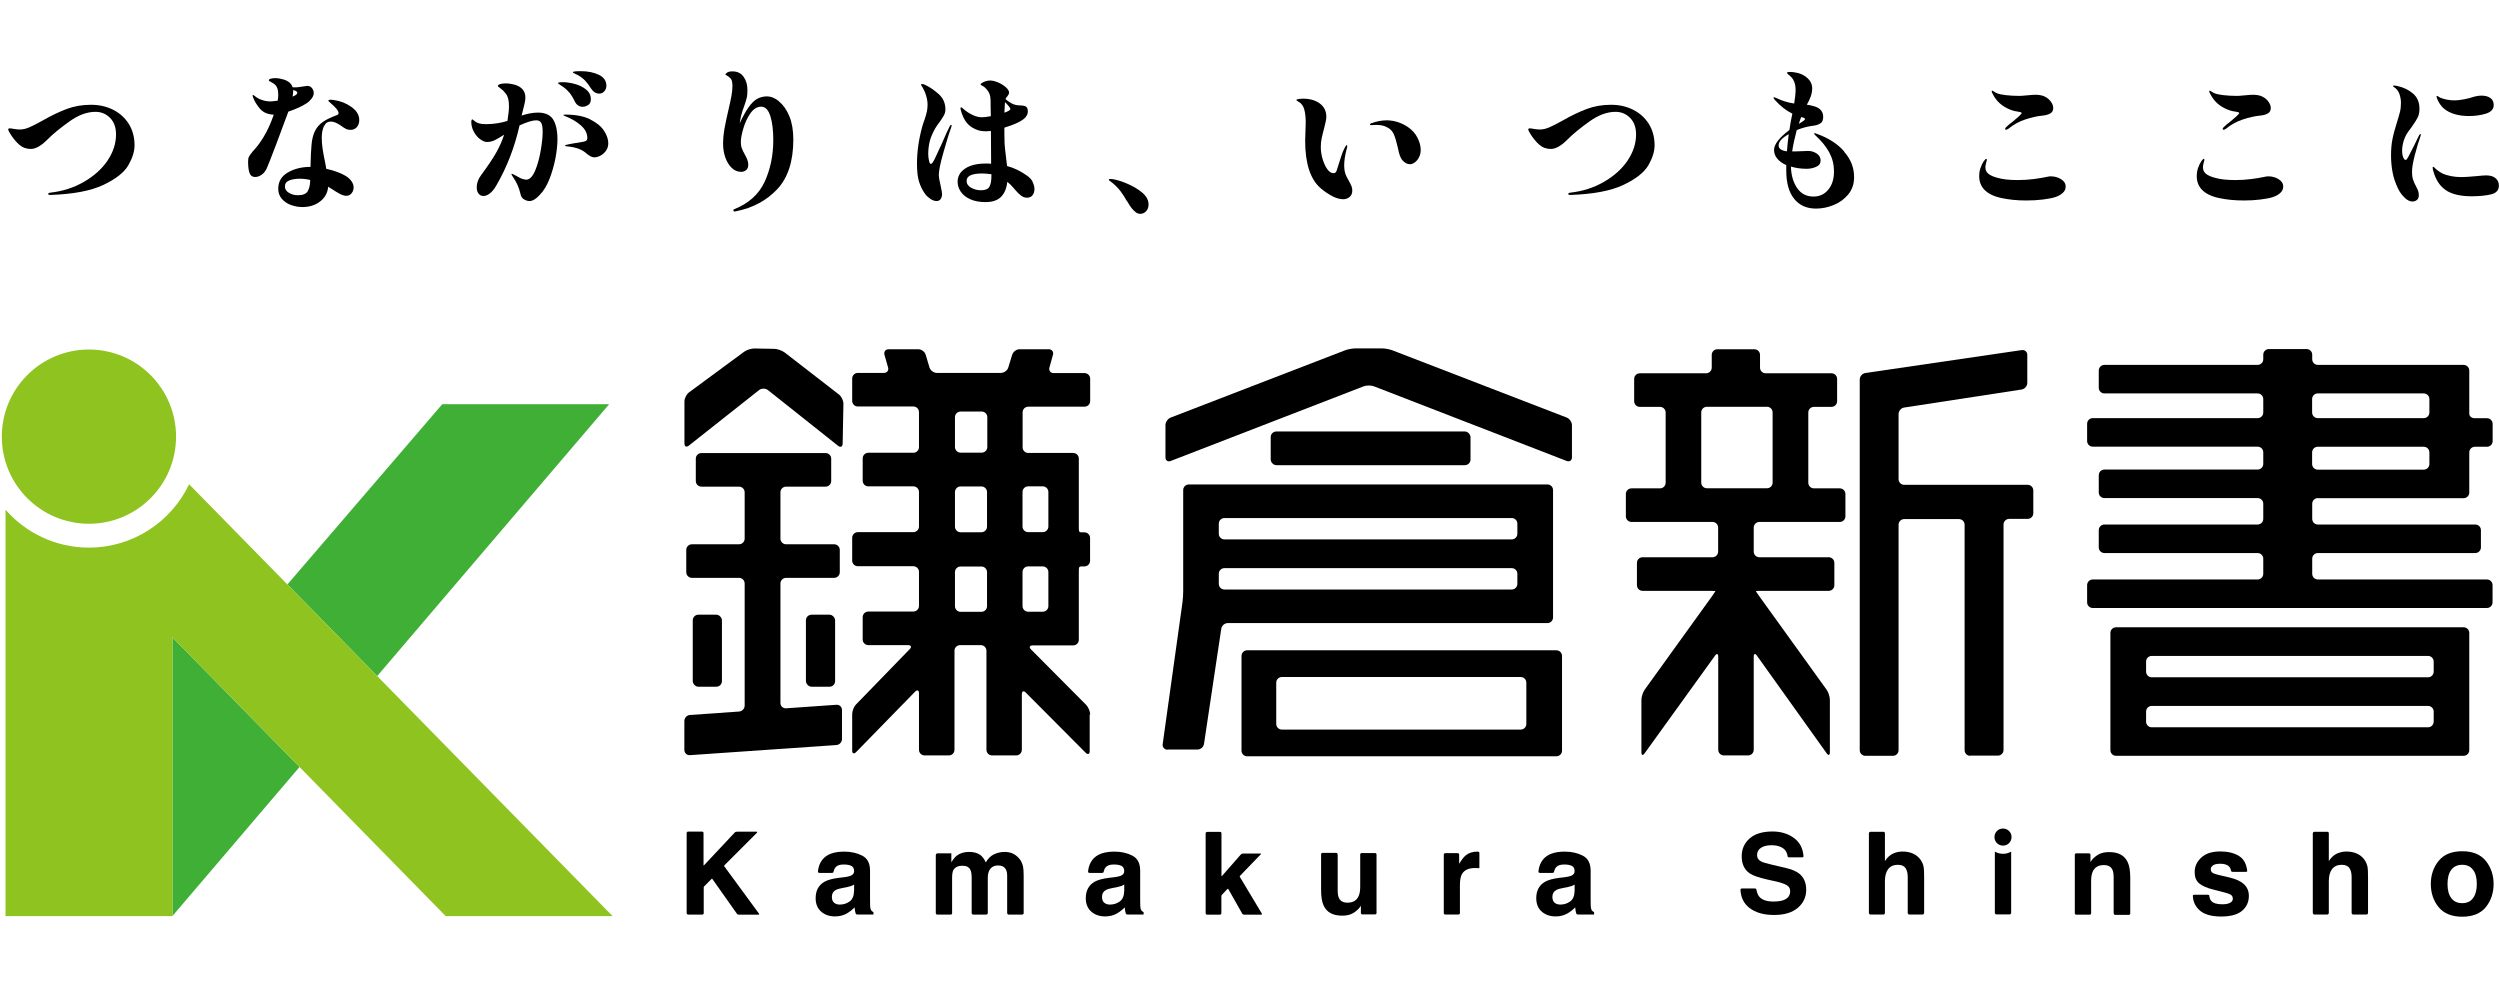 <?xml version="1.0" encoding="UTF-8"?><svg id="a" xmlns="http://www.w3.org/2000/svg" viewBox="0 0 262 104"><defs><style>.b{fill:#8fc31f;}.c{fill:#3faf35;}</style></defs><g><g><polygon class="c" points="18.07 66.79 18.07 96 31.39 80.38 18.07 66.79"/><polygon class="c" points="39.53 70.85 63.84 42.36 46.35 42.36 30.12 61.25 39.53 70.85"/></g><path class="b" d="m19.82,50.75c-1.87,3.92-5.87,6.64-10.5,6.64-3.49,0-6.61-1.54-8.74-3.97v42.59h17.49v-29.22l28.64,29.22h17.49L19.82,50.75Z"/><circle class="b" cx="9.32" cy="45.76" r="9.13"/><g><g><path d="m72.11,87.15h1.45c.19,0,.17.17.17.17v3.35c0,.08.09-.03.09-.03l3.19-3.4s.06-.08.25-.08h2.01c.08,0,.13.04.05.12-.6.6-3.32,3.32-3.39,3.39-.08.08-.01.14-.01.14l3.63,4.95s.07.1-.09.1h-2c-.19,0-.24-.11-.24-.11l-2.57-3.64s-.03-.05-.08,0-.79.8-.79.8c0,0-.03.02-.03.09v2.68s.02.17-.17.17h-1.45c-.17,0-.17-.17-.17-.17v-8.36s-.01-.17.17-.17h-.01Z"/><path d="m88.48,91.93c.31-.04.53-.09.67-.15.24-.1.36-.26.36-.48,0-.26-.09-.45-.28-.55s-.46-.15-.82-.15c-.4,0-.69.1-.85.3-.1.12-.17.28-.21.46-.01.04,0,.12-.19.12h-1.28c-.17,0-.16-.12-.16-.17.05-.49.21-.89.46-1.21.45-.57,1.21-.85,2.3-.85.71,0,1.34.14,1.88.42.55.28.82.81.82,1.58v2.95c0,.2,0,.45.01.74.01.22.05.37.1.45.05.08.14.15.25.2v.25h-1.66c-.2,0-.2-.09-.21-.13-.03-.08-.05-.16-.06-.23-.02-.12-.03-.24-.05-.39-.23.25-.51.46-.81.64-.37.21-.78.31-1.24.31-.59,0-1.07-.17-1.45-.5s-.58-.8-.58-1.41c0-.79.31-1.37.92-1.72.34-.19.83-.33,1.49-.41l.58-.07h0Zm1.03.77c-.11.07-.21.12-.33.16-.11.04-.26.08-.45.12l-.38.07c-.36.06-.62.14-.77.23-.27.15-.4.39-.4.71,0,.28.08.49.24.62s.36.19.59.19c.37,0,.71-.1,1.02-.32.31-.21.47-.6.48-1.16v-.63h0Z"/><path d="m106.1,89.44c.27.11.52.3.75.58.18.23.3.5.37.82.04.21.06.53.06.95v3.89s.02.17-.18.17h-1.38c-.16,0-.17-.17-.17-.17v-3.93c0-.24-.04-.45-.12-.6-.15-.3-.42-.45-.82-.45-.46,0-.78.19-.96.58-.09.2-.13.45-.13.74v3.66s-.01.17-.17.17h-1.35c-.17,0-.17-.17-.17-.17v-3.66c0-.38-.04-.66-.12-.83-.14-.31-.42-.46-.83-.46-.48,0-.8.16-.97.46-.09.17-.13.44-.13.79v3.7s.03.17-.17.17h-1.37c-.18,0-.17-.17-.17-.17v-6.08s.03-.17.17-.17h1.46v.94c.21-.34.41-.58.59-.71.33-.25.75-.38,1.27-.38.49,0,.89.11,1.19.33.24.2.43.46.56.77.22-.38.49-.66.82-.83.35-.17.73-.27,1.16-.27.28,0,.56.05.84.16h-.02Z"/><path d="m126.53,87.18h1.31c.2,0,.17.17.17.17v4.44c0,.09.1-.04.1-.04l1.91-2.18s.1-.12.27-.12h1.8c.12,0,.03.09.03.09,0,0-2.11,2.2-2.17,2.25s0,.13,0,.13l2.27,3.79s.11.15-.09.15h-1.71c-.2,0-.24-.12-.24-.12l-1.46-2.58s-.03-.04-.08,0-.56.59-.56.59c0,0-.08.06-.08.16v1.78s0,.17-.17.17h-1.31c-.17,0-.17-.17-.17-.17v-8.33s-.02-.17.17-.17h0Z"/><path d="m140.19,89.58v3.71c0,.37.04.64.13.82.15.33.45.49.9.49.57,0,.96-.23,1.17-.7.11-.25.16-.59.16-1v-3.33s-.02-.17.17-.17h1.37c.19,0,.17.17.17.17v6.09s.03.17-.17.17h-1.3c-.19,0-.17-.17-.17-.17v-.74s-.05.08-.12.17-.14.19-.23.26c-.26.24-.52.4-.76.48-.24.09-.53.13-.86.13-.95,0-1.59-.34-1.92-1.03-.19-.38-.28-.94-.28-1.67v-3.71s-.02-.17.17-.17h1.38c.21,0,.17.17.17.17h0Z"/><path d="m154.89,89.26c.16,0,.15.13.15.13v1.56s-.05.04-.06.04c-.08,0-.15-.01-.21-.02-.08,0-.15,0-.2,0-.67,0-1.13.22-1.37.66-.13.25-.2.63-.2,1.14v2.9s.03.17-.17.17h-1.35c-.2,0-.17-.17-.17-.17v-6.09s-.01-.17.17-.17h1.27c.18,0,.17.17.17.17v.95c.26-.43.49-.72.68-.88.31-.26.73-.4,1.23-.4h.08,0Z"/><path d="m184.07,93.23c.06.33.16.58.3.74.29.34.78.51,1.48.51.42,0,.76-.05,1.02-.13.49-.17.74-.49.74-.96,0-.27-.12-.49-.37-.63s-.63-.28-1.15-.39l-.9-.2c-.88-.2-1.49-.41-1.82-.64-.56-.38-.84-.98-.84-1.8,0-.74.27-1.36.82-1.85s1.35-.74,2.41-.74c.88,0,1.64.23,2.27.7.6.45.92,1.08.98,1.91,0,.03-.04.1-.16.1h-1.34c-.15,0-.17-.08-.17-.11-.06-.44-.27-.76-.66-.95-.28-.14-.62-.21-1.03-.21-.46,0-.83.09-1.1.27s-.41.43-.41.76c0,.3.13.52.41.66.17.1.54.21,1.1.34l1.46.34c.64.15,1.12.35,1.44.6.49.39.74.95.74,1.7s-.29,1.39-.88,1.89-1.41.75-2.49.75-1.95-.25-2.58-.74c-.59-.46-.9-1.09-.94-1.89,0-.01-.01-.15.16-.15h1.33c.17,0,.18.1.18.1h0Z"/><path d="m200.46,89.45c.33.14.59.35.8.63.17.24.28.49.33.74s.06.67.06,1.24v3.61s0,.17-.17.17h-1.38c-.17,0-.17-.17-.17-.17v-3.75c0-.35-.06-.63-.17-.84-.15-.3-.44-.45-.87-.45s-.78.15-1.01.45c-.23.3-.34.72-.34,1.27v3.32s0,.17-.17.17h-1.34c-.17,0-.17-.17-.17-.17v-8.33s.01-.17.17-.17h1.34c.19,0,.17.17.17.17v2.9c.24-.37.52-.63.84-.78.32-.15.66-.22,1.01-.22.4,0,.76.07,1.08.21h-.01Z"/><path d="m231.53,93.88c.04.26.11.44.22.55.21.23.6.34,1.16.34.33,0,.6-.05.79-.15.2-.1.3-.24.3-.44s-.08-.33-.24-.43-.74-.27-1.76-.51c-.73-.18-1.24-.41-1.55-.68-.3-.27-.45-.65-.45-1.16,0-.59.23-1.1.7-1.53.46-.43,1.13-.64,1.98-.64.8,0,1.46.16,1.97.48s.77.83.86,1.56c0,.03,0,.1-.16.1h-1.34c-.16,0-.18-.07-.19-.1-.03-.17-.09-.31-.17-.41-.19-.23-.5-.34-.95-.34-.37,0-.63.06-.78.17-.16.12-.23.25-.23.4,0,.19.08.33.25.42.16.09.75.24,1.75.46.67.16,1.17.4,1.5.71.33.33.49.73.49,1.21,0,.64-.24,1.16-.71,1.56s-1.21.6-2.2.6-1.76-.21-2.24-.64c-.45-.4-.7-.91-.72-1.52,0-.04,0-.12.17-.12h1.37c.15,0,.18.06.18.09h0Z"/><path d="m260.52,95.06c-.54.67-1.37,1.01-2.48,1.01s-1.93-.34-2.48-1.01c-.54-.67-.81-1.48-.81-2.42s.27-1.73.81-2.41c.55-.68,1.37-1.02,2.48-1.02s1.93.34,2.48,1.02c.54.68.81,1.49.81,2.41s-.27,1.75-.81,2.42Zm-1.35-.93c.26-.35.4-.85.4-1.49s-.13-1.14-.4-1.49-.64-.52-1.13-.52-.87.17-1.14.52c-.27.35-.4.84-.4,1.49s.13,1.14.4,1.49c.27.35.64.52,1.14.52s.87-.17,1.13-.52Z"/></g><path d="m116.79,91.93c.31-.04.53-.09.67-.15.24-.1.36-.26.36-.48,0-.26-.09-.45-.28-.55s-.46-.15-.82-.15c-.4,0-.69.1-.85.3-.1.12-.17.28-.21.46-.01.04,0,.12-.19.12h-1.28c-.17,0-.16-.12-.16-.17.05-.49.21-.89.46-1.21.45-.57,1.21-.85,2.3-.85.71,0,1.34.14,1.88.42.55.28.82.81.82,1.58v2.95c0,.2,0,.45.01.74.01.22.05.37.1.45.05.08.14.15.25.2v.25h-1.66c-.2,0-.2-.09-.21-.13-.03-.08-.05-.16-.06-.23-.02-.12-.03-.24-.05-.39-.23.25-.51.46-.81.64-.37.21-.78.31-1.24.31-.59,0-1.07-.17-1.45-.5s-.58-.8-.58-1.41c0-.79.31-1.37.92-1.72.34-.19.83-.33,1.49-.41l.58-.07h0Zm1.03.77c-.11.07-.21.12-.33.16-.11.04-.26.08-.45.12l-.38.07c-.36.06-.62.14-.77.23-.27.15-.4.39-.4.71,0,.28.08.49.24.62s.36.19.59.19c.37,0,.71-.1,1.02-.32.31-.21.47-.6.48-1.16v-.63h0Z"/><path d="m163.99,91.93c.31-.04.53-.09.67-.15.24-.1.36-.26.36-.48,0-.26-.09-.45-.28-.55s-.46-.15-.82-.15c-.4,0-.69.1-.85.3-.1.12-.17.28-.21.46-.01.04,0,.12-.19.12h-1.28c-.17,0-.16-.12-.16-.17.05-.49.21-.89.46-1.21.45-.57,1.21-.85,2.3-.85.71,0,1.34.14,1.88.42.55.28.83.81.83,1.58v2.95c0,.2,0,.45.01.74.01.22.05.37.1.45.05.08.14.15.25.2v.25h-1.66c-.2,0-.2-.09-.21-.13-.03-.08-.05-.16-.06-.23-.02-.12-.03-.24-.05-.39-.23.25-.51.46-.81.64-.37.21-.78.31-1.24.31-.59,0-1.07-.17-1.45-.5s-.58-.8-.58-1.41c0-.79.31-1.37.92-1.72.34-.19.83-.33,1.49-.41l.58-.07h0Zm1.03.77c-.11.07-.21.12-.33.16-.11.04-.26.08-.45.12l-.38.07c-.36.06-.62.14-.77.23-.27.15-.4.39-.4.71,0,.28.08.49.24.62s.36.19.59.19c.37,0,.71-.1,1.02-.32.31-.21.47-.6.48-1.16v-.63h0Z"/><path d="m221.51,95.68v-3.71c0-.37-.04-.64-.13-.82-.15-.33-.45-.49-.9-.49-.57,0-.96.23-1.17.7-.11.25-.16.59-.16,1v3.33s.02.17-.17.17h-1.37c-.19,0-.17-.17-.17-.17v-6.09s-.03-.17.17-.17h1.3c.19,0,.17.17.17.17v.74s.05-.08.12-.17c.06-.1.14-.19.23-.26.26-.24.52-.4.76-.48.24-.09.53-.13.86-.13.95,0,1.59.34,1.92,1.03.19.38.28.94.28,1.67v3.71s.02.17-.17.17h-1.38c-.21,0-.17-.17-.17-.17h0Z"/><path d="m209.92,89.48c-.31,0-.6-.08-.86-.23v6.41s.01.17.17.17h1.37c.17,0,.17-.17.17-.17v-6.41c-.25.14-.53.23-.84.23Z"/><path d="m209.02,87.72c0-.24.09-.45.26-.63.17-.17.38-.26.63-.26s.46.09.64.26c.17.17.26.38.26.63s-.09.46-.26.64c-.17.17-.38.26-.63.26s-.46-.09-.64-.26c-.17-.17-.26-.39-.26-.64Z"/><path d="m246.98,89.45c.33.14.59.35.8.63.17.24.28.49.33.74s.06.67.06,1.24v3.61s0,.17-.17.17h-1.38c-.17,0-.17-.17-.17-.17v-3.75c0-.35-.06-.63-.17-.84-.15-.3-.44-.45-.87-.45s-.78.15-1.01.45c-.23.3-.34.72-.34,1.27v3.32s0,.17-.17.17h-1.34c-.17,0-.17-.17-.17-.17v-8.33s.01-.17.17-.17h1.34c.19,0,.17.17.17.17v2.9c.24-.37.52-.63.84-.78.32-.15.66-.22,1.01-.22.4,0,.76.07,1.08.21h-.01Z"/></g><g><g><path d="m206.48,79.21c-.33,0-.59-.27-.59-.59v-23.63c0-.33-.27-.59-.59-.59h-5.74c-.33,0-.59.27-.59.59v23.63c0,.33-.27.59-.59.59h-2.89c-.33,0-.59-.27-.59-.59v-38.85c0-.33.27-.63.59-.68l16.38-2.4c.33-.05.59.18.59.51v2.93c0,.33-.26.63-.59.69l-12.31,1.89c-.33.05-.59.36-.59.69v6.82c0,.33.27.59.59.59h12.94c.33,0,.59.27.59.59v2.39c0,.33-.27.59-.59.59h-1.94c-.33,0-.59.27-.59.59v23.63c0,.33-.27.59-.59.59h-2.89Z"/><path d="m192.81,54.7c.33,0,.59-.27.59-.59v-2.34c0-.33-.27-.59-.59-.59h-2.71c-.33,0-.59-.27-.59-.59v-7.36c0-.33.27-.59.59-.59h1.84c.33,0,.59-.27.59-.59v-2.34c0-.33-.27-.59-.59-.59h-6.9c-.33,0-.59-.27-.59-.59v-1.34c0-.33-.27-.59-.59-.59h-3.88c-.33,0-.59.27-.59.59v1.34c0,.33-.27.59-.59.59h-6.95c-.33,0-.59.27-.59.59v2.34c0,.33.27.59.59.59h2.12c.33,0,.59.27.59.59v7.36c0,.33-.27.59-.59.59h-2.99c-.33,0-.59.27-.59.59v2.34c0,.33.27.59.59.59h8.49c.33,0,.59.27.59.59v2.52c0,.33-.27.59-.59.59h-7.33c-.33,0-.59.27-.59.59v2.34c0,.33.27.59.59.59h7.05c.33,0,.59.02.59.03s-.16.25-.35.52l-7.06,9.8c-.19.27-.35.75-.35,1.07v5.5c0,.33.15.37.34.1l7.37-10.22c.19-.27.34-.22.34.1v9.76c0,.33.27.59.59.59h2.54c.33,0,.59-.27.59-.59v-9.76c0-.33.15-.37.34-.1l7.3,10.22c.19.27.34.22.34-.1v-5.5c0-.33-.16-.81-.35-1.07l-7.06-9.8c-.19-.27-.35-.5-.35-.52s.27-.03.59-.03h7.05c.33,0,.59-.27.59-.59v-2.34c0-.33-.27-.59-.59-.59h-7.27c-.33,0-.59-.27-.59-.59v-2.52c0-.33.27-.59.59-.59h8.44Zm-13.93-3.53c-.33,0-.59-.27-.59-.59v-7.36c0-.33.27-.59.59-.59h6.3c.33,0,.59.27.59.59v7.36c0,.33-.27.59-.59.59h-6.3Z"/></g><g><path d="m130.7,79.26c-.33,0-.59-.27-.59-.59v-9.93c0-.33.27-.59.59-.59h32.41c.33,0,.59.27.59.59v9.93c0,.33-.27.59-.59.59,0,0-32.41,0-32.41,0Zm3.05-3.39c0,.33.27.59.59.59h25.03c.33,0,.59-.27.59-.59v-4.33c0-.33-.27-.59-.59-.59h-25.03c-.33,0-.59.27-.59.59v4.33h0Zm-11.39,2.7c-.33,0-.56-.27-.51-.59l2.07-14.82c.05-.33.08-.85.08-1.19v-10.61c0-.33.27-.59.6-.59h37.57c.33,0,.59.27.59.59v13.35c0,.33-.27.59-.59.59h-33.5c-.33,0-.63.27-.68.59l-1.81,12.07c-.05.33-.35.59-.68.59h-3.14Zm5.37-22.63c0,.33.27.59.59.59h30.11c.33,0,.59-.27.59-.59v-1.06c0-.33-.27-.59-.59-.59h-30.11c-.33,0-.59.27-.59.59v1.06h0Zm0,5.25c0,.33.27.59.59.59h30.11c.33,0,.59-.27.59-.59v-1.06c0-.33-.27-.59-.59-.59h-30.11c-.33,0-.59.27-.59.59v1.06h0Z"/><rect x="133.17" y="45.22" width="20.94" height="3.53" rx=".59" ry=".59"/><path d="m141.5,36.51h3.3c.33,0,.84.09,1.14.21l18.25,7.04c.3.12.55.48.55.8v3.37c0,.33-.25.49-.55.38l-20.19-7.82c-.3-.12-.8-.12-1.1,0l-20.21,7.82c-.3.12-.55-.05-.55-.38v-3.37c0-.33.25-.69.55-.8l18.25-7.04c.3-.12.81-.21,1.14-.21h3.3"/></g><g><rect x="72.6" y="64.42" width="3.06" height="7.55" rx=".59" ry=".59"/><path d="m87.67,73.86l-5.29.37c-.33.02-.59-.23-.59-.55v-12.53c0-.33.27-.59.59-.59h5.04c.33,0,.59-.27.59-.59v-2.34c0-.33-.27-.59-.59-.59h-5.04c-.33,0-.59-.27-.59-.59v-4.86c0-.33.27-.59.59-.59h4.14c.33,0,.59-.27.59-.59v-2.34c0-.33-.27-.59-.59-.59h-13.01c-.33,0-.59.27-.59.59v2.34c0,.33.27.59.59.59h3.94c.33,0,.59.27.59.59v4.86c0,.33-.27.59-.59.59h-4.94c-.33,0-.59.27-.59.59v2.34c0,.33.27.59.59.59h4.94c.33,0,.59.27.59.59v12.79c0,.33-.27.61-.59.63l-5.14.36c-.33.02-.59.31-.59.63v3.03c0,.33.27.58.59.55l15.34-1.06c.33-.02.59-.31.59-.63v-3.04c0-.33-.27-.58-.59-.55h0Z"/><rect x="84.46" y="64.42" width="3.06" height="7.55" rx=".59" ry=".59"/><path d="m82.23,36.94c-.26-.2-.74-.37-1.06-.38l-2.11-.04c-.33,0-.81.15-1.07.34l-5.78,4.26c-.26.19-.48.62-.48.95v4.4c0,.33.21.43.46.23l7.36-5.82c.26-.2.67-.2.93,0l7.35,5.84c.26.2.47.1.48-.23l.08-4.18c0-.33-.2-.76-.46-.96l-5.71-4.42h0Z"/><path d="m114.25,74.89c0-.33-.19-.78-.42-1.02l-5.78-5.81c-.23-.23-.15-.42.17-.42h4.25c.33,0,.59-.27.59-.59v-7.27c0-.42.07-.42.42-.42h.17c.33,0,.59-.27.59-.59v-2.39c0-.33-.27-.59-.59-.59h-.17c-.34,0-.42,0-.42-.42v-7.31c0-.33-.27-.59-.59-.59h-4.71c-.33,0-.59-.27-.59-.59v-3.67c0-.33.27-.59.59-.59h5.9c.33,0,.59-.27.59-.59v-2.34c0-.33-.27-.59-.59-.59h-3.24c-.33,0-.52-.26-.44-.58l.37-1.34c.09-.31-.11-.58-.44-.58h-3.06c-.33,0-.67.26-.77.57l-.41,1.34c-.09.31-.44.57-.77.57h-6.72c-.33,0-.67-.26-.77-.57l-.4-1.34c-.09-.31-.44-.57-.77-.57h-3.11c-.33,0-.52.26-.44.57l.38,1.34c.09.31-.1.57-.44.57h-2.73c-.33,0-.59.27-.59.59v2.34c0,.33.27.59.59.59h5.82c.33,0,.59.27.59.59v3.67c0,.33-.27.59-.59.59h-4.72c-.33,0-.59.27-.59.59v2.34c0,.33.27.59.59.59h4.72c.33,0,.59.27.59.59v3.62c0,.33-.27.59-.59.59h-5.82c-.33,0-.59.27-.59.59v2.39c0,.33.27.59.59.59h5.82c.33,0,.59.27.59.59v3.57c0,.33-.27.59-.59.59h-4.72c-.33,0-.59.27-.59.59v2.34c0,.33.27.59.59.59h4.16c.33,0,.41.19.18.42l-5.62,5.79c-.23.23-.41.69-.41,1.02v3.81c0,.33.19.4.41.17l6.18-6.33c.23-.23.41-.16.41.17v5.92c0,.33.27.59.59.59h2.54c.33,0,.59-.27.59-.59v-10.38c0-.33.27-.59.59-.59h2.17c.33,0,.59.27.59.59v10.38c0,.33.27.59.59.59h2.53c.33,0,.59-.27.59-.59v-5.82c0-.33.19-.41.42-.17l6.27,6.3c.23.23.42.15.42-.17v-3.86.02Zm-10.81-11.36c0,.33-.27.59-.59.59h-2.18c-.33,0-.59-.27-.59-.59v-3.57c0-.33.27-.59.59-.59h2.18c.33,0,.59.27.59.59v3.57Zm0-8.34c0,.33-.27.59-.59.59h-2.18c-.33,0-.59-.27-.59-.59v-3.62c0-.33.27-.59.59-.59h2.18c.33,0,.59.27.59.59v3.62Zm.03-8.34c0,.33-.27.59-.59.59h-2.21c-.33,0-.59-.27-.59-.59v-3.13c0-.33.27-.59.59-.59h2.21c.33,0,.59.27.59.59v3.13Zm3.69,4.71c0-.33.27-.59.59-.59h1.53c.33,0,.59.27.59.59v3.62c0,.33-.27.59-.59.59h-1.53c-.33,0-.59-.27-.59-.59v-3.62Zm0,11.96v-3.57c0-.33.27-.59.59-.59h1.53c.33,0,.59.27.59.59v3.57c0,.33-.27.59-.59.59h-1.53c-.33,0-.59-.27-.59-.59Z"/></g><g><path d="m258.19,65.74h-36.43c-.33,0-.59.27-.59.59v12.29c0,.33.27.59.59.59h36.43c.33,0,.59-.27.59-.59v-12.29c0-.33-.27-.59-.59-.59Zm-3.14,9.89c0,.33-.27.59-.59.59h-28.96c-.33,0-.59-.27-.59-.59v-1.06c0-.33.27-.59.59-.59h28.96c.33,0,.59.27.59.59v1.06Zm0-5.24c0,.33-.27.59-.59.59h-28.96c-.33,0-.59-.27-.59-.59v-1.06c0-.33.27-.59.59-.59h28.96c.33,0,.59.27.59.59v1.06Z"/><path d="m242.91,52.21h15.28c.33,0,.59-.27.59-.59v-4.21c0-.33.27-.59.59-.59h1.27c.33,0,.59-.27.59-.59v-1.81c0-.33-.27-.59-.59-.59h-1.27c-.33,0-.59-.17-.59-.5v-4.5c0-.33-.27-.59-.59-.59h-15.28c-.33,0-.59-.27-.59-.59v-.48c0-.33-.27-.59-.59-.59h-3.95c-.33,0-.59.27-.59.59v.48c0,.33-.27.59-.59.59h-16.06c-.33,0-.59.27-.59.59v1.81c0,.33.27.59.59.59h16.06c.33,0,.59.27.59.59v1.41c0,.33-.27.59-.59.59h-17.28c-.33,0-.59.27-.59.59v1.81c0,.33.27.59.59.59h17.28c.33,0,.59.27.59.59v1.22c0,.33-.27.59-.59.59h-16.06c-.33,0-.59.27-.59.59v1.81c0,.33.27.59.59.59h16.06c.33,0,.59.27.59.59v1.59c0,.33-.27.59-.59.59h-16.06c-.33,0-.59.27-.59.59v1.81c0,.33.27.59.59.59h16.06c.33,0,.59.27.59.59v1.59c0,.33-.27.59-.59.59h-17.28c-.33,0-.59.27-.59.59v1.81c0,.33.27.59.59.59h41.31c.33,0,.59-.27.59-.59v-1.81c0-.33-.27-.59-.59-.59h-17.72c-.33,0-.59-.27-.59-.59v-1.59c0-.33.27-.59.59-.59h16.5c.33,0,.59-.27.59-.59v-1.81c0-.33-.27-.59-.59-.59h-16.5c-.33,0-.59-.27-.59-.59v-1.59c0-.33.27-.59.59-.59v.02Zm-.6-10.39c0-.33.27-.59.59-.59h11.11c.33,0,.59.27.59.59v1.41c0,.33-.27.59-.59.59h-11.11c-.33,0-.59-.27-.59-.59v-1.41Zm0,6.81v-1.22c0-.33.27-.59.59-.59h11.11c.33,0,.59.27.59.59v1.22c0,.33-.27.59-.59.59h-11.11c-.33,0-.59-.27-.59-.59Z"/></g></g></g><g><path d="m5.05,20.35c0-.1.08-.15.23-.16,1.29-.15,2.46-.52,3.51-1.13s1.88-1.34,2.48-2.23c.59-.88.89-1.8.89-2.74,0-.74-.21-1.32-.63-1.74s-.92-.63-1.52-.63c-.89,0-1.81.34-2.75,1.02-.95.67-1.73,1.32-2.34,1.93-.62.62-1.19.94-1.69.94-.47,0-.88-.15-1.23-.46-.34-.31-.67-.7-.96-1.19-.12-.2-.18-.33-.18-.38,0-.09.05-.13.16-.13.08,0,.22.02.43.06.21.04.42.06.65.06.3,0,.63-.08.98-.23s.82-.39,1.39-.71c.91-.52,1.75-.92,2.52-1.21.77-.29,1.62-.44,2.54-.44.85,0,1.62.17,2.32.52s1.25.85,1.65,1.49c.4.64.6,1.39.6,2.24,0,.64-.22,1.34-.65,2.09-.44.75-1.31,1.44-2.62,2.06-1.31.62-3.16.97-5.55,1.05-.15,0-.23-.03-.23-.11h0Z"/><path d="m30.23,11.67c-.28.78-.7,1.91-1.25,3.36s-.9,2.34-1.03,2.63c-.14.29-.32.51-.54.66s-.44.23-.67.23c-.29,0-.49-.14-.59-.42-.1-.28-.15-.68-.15-1.21,0-.23.03-.4.1-.52s.21-.31.41-.56c.03-.04.08-.09.14-.15s.13-.14.2-.23c.38-.46.71-.97,1.01-1.52s.58-1.2.83-1.92c-.63-.03-1.12-.24-1.45-.63-.33-.39-.56-.77-.69-1.12-.05-.13-.08-.21-.08-.26s.02-.06.05-.06.1.05.23.15c.17.15.41.28.71.38s.6.15.9.15c.12,0,.37-.03.74-.08.04-.18.06-.4.06-.66,0-.53-.15-.91-.45-1.11-.12-.08-.22-.13-.3-.18s-.14-.08-.18-.1-.06-.06-.06-.09c0-.06.06-.12.19-.16.13-.04.3-.06.5-.06.27,0,.56.05.89.15.49.16.8.43.92.81h.42c.06,0,.32-.03.77-.1.16-.03.28-.05.35-.05.2,0,.37.08.48.23.13.16.19.33.19.52,0,.2-.08.4-.23.59s-.31.35-.48.46c-.48.32-1.13.62-1.95.9h0Zm3.72,1.55c-.15.31-.23.72-.23,1.25,0,.34.03.72.09,1.13.06.41.15.89.27,1.46.02.12.04.23.06.33s.03.2.05.3c.86.19,1.55.45,2.06.76.26.16.45.35.6.56.14.21.21.43.21.64,0,.23-.07.42-.21.6-.15.18-.33.27-.54.27s-.42-.06-.67-.19-.55-.31-.91-.55c-.08-.05-.19-.12-.34-.21-.05.64-.34,1.16-.85,1.55s-1.13.58-1.85.58c-.42,0-.82-.08-1.21-.22s-.7-.36-.95-.65-.37-.64-.37-1.05c0-.74.33-1.31,1-1.7.67-.39,1.46-.59,2.38-.59.02-1.05.06-1.83.11-2.34.05-.58.18-1.06.37-1.44.19-.38.47-.69.83-.94.36-.25.84-.48,1.42-.69.14-.04.21-.12.21-.24,0-.23-.3-.59-.88-1.08-.13-.1-.19-.18-.19-.21,0-.06.08-.1.23-.1.05,0,.17.01.34.03.69.1,1.31.34,1.85.73s.82.84.82,1.37c0,.31-.09.56-.26.75-.17.19-.39.28-.64.28-.19,0-.35-.03-.49-.1s-.35-.2-.62-.4c-.37-.25-.69-.37-.98-.37-.31,0-.54.15-.69.46h0Zm-1.71,6.83c.17-.27.26-.67.27-1.19-.38-.09-.74-.13-1.1-.13-.42,0-.78.06-1.09.18s-.46.33-.46.63c0,.28.14.5.42.67s.59.25.95.25c.51,0,.84-.14,1.02-.41h0Zm-1.52-10.48c0,.19-.02.38-.06.55.03-.01.1-.03.19-.08.2-.1.31-.21.31-.32,0-.09-.09-.16-.26-.23l-.17-.06v.15h0Z"/><path d="m57.94,12.48c.31.46.48,1.18.48,2.13,0,.56-.07,1.21-.21,1.98-.15.76-.36,1.49-.63,2.18-.28.7-.61,1.24-1,1.64-.4.44-.76.66-1.09.66-.19,0-.38-.06-.58-.18s-.31-.3-.36-.55c-.15-.66-.41-1.25-.79-1.79-.1-.16-.16-.26-.16-.29s.02-.05.06-.05c.02,0,.06.02.13.06s.12.06.18.09c.13.08.31.17.53.29.1.05.23.1.35.13s.23.05.31.05c.35-.01.66-.33.92-.94.26-.62.45-1.32.59-2.13s.2-1.45.2-1.94c0-.45-.05-.77-.15-.94-.1-.18-.27-.27-.53-.27-.39,0-.96.18-1.74.53-.52,2.3-1.33,4.4-2.45,6.32-.2.35-.42.62-.66.81-.24.18-.46.27-.67.27s-.39-.08-.52-.25-.19-.38-.19-.65c0-.44.15-.87.45-1.27.67-.91,1.2-1.69,1.57-2.34.37-.65.65-1.28.85-1.91-.37.24-.69.42-.96.56s-.56.2-.84.2c-.21,0-.45-.1-.71-.29s-.48-.45-.66-.78-.27-.68-.27-1.06c0-.05.01-.1.03-.16.02-.05.04-.08.06-.08.03,0,.08.02.14.08s.12.09.17.14c.14.1.3.18.48.22s.41.06.67.06c.77,0,1.52-.11,2.24-.34.1-.64.16-1.16.16-1.53,0-.6-.1-1.03-.32-1.31-.17-.23-.35-.41-.55-.55s-.29-.23-.29-.27c0-.08.07-.14.21-.19s.34-.08.61-.08c.19,0,.4.02.61.06s.4.09.55.15c.6.25.9.67.9,1.27,0,.19-.03.43-.1.7-.06.27-.13.53-.19.77-.02.06-.06.2-.11.42.61-.2,1.18-.31,1.71-.31.74,0,1.27.23,1.59.7l-.02-.03Zm1.69-2.81c-.21-.26-.48-.49-.8-.69-.1-.06-.18-.12-.25-.17s-.1-.09-.1-.12.06-.05.19-.06.22-.02.3-.02c.37,0,.78.06,1.24.18s.86.31,1.2.58.51.61.51,1.03c0,.28-.09.48-.27.6s-.38.19-.6.19c-.17,0-.33-.05-.46-.14-.14-.09-.25-.22-.34-.4-.19-.4-.4-.73-.6-.98Zm2.21,2.84c.67.33,1.16.73,1.46,1.19.3.46.45.91.45,1.31,0,.29-.08.55-.23.77-.16.23-.35.4-.57.52s-.45.19-.66.19c-.23,0-.48-.12-.76-.35-.29-.26-.6-.45-.92-.56s-.71-.2-1.16-.24c-.15-.01-.23-.03-.23-.08s.12-.09.35-.13c.35-.08.7-.13,1.03-.18.42-.06.68-.12.79-.18.1-.05.16-.16.16-.31,0-.49-.23-.94-.7-1.34-.46-.4-1.01-.71-1.63-.95-.12-.04-.18-.08-.18-.11s.07-.05.21-.05c1.05,0,1.91.16,2.59.49h0Zm-1.59-4.79c-.14-.06-.21-.11-.21-.15,0-.08.28-.11.85-.11.72,0,1.34.13,1.87.38.52.25.79.63.79,1.15,0,.24-.08.43-.23.59s-.32.23-.52.23c-.33,0-.6-.16-.82-.48-.23-.37-.45-.66-.66-.88-.21-.22-.46-.41-.74-.57-.09-.04-.2-.1-.34-.16Z"/><path d="m81.66,10.65c.42.34.78.85,1.06,1.52.28.67.42,1.49.42,2.45,0,2.27-.56,4-1.67,5.19s-2.56,1.98-4.33,2.33l-.18.03s-.06-.02-.08-.05-.03-.06-.03-.08c0-.04.03-.08.08-.11,1.52-.6,2.59-1.56,3.2-2.87.6-1.31.91-2.77.91-4.38,0-1.02-.1-1.86-.31-2.52s-.53-.98-.96-.98-.79.23-1.11.67c-.32.45-.57.98-.75,1.58s-.27,1.09-.27,1.45c0,.25.03.46.1.65s.17.41.31.65c.12.21.21.4.27.56.06.16.1.33.1.52,0,.25-.08.44-.22.56s-.32.19-.52.19c-.38,0-.71-.14-1-.42s-.51-.64-.67-1.1-.23-.92-.23-1.4c0-.53.05-1.07.15-1.63s.24-1.22.42-1.98c.14-.59.24-1.07.31-1.45s.1-.71.1-1.02c0-.19-.02-.35-.05-.49s-.1-.26-.21-.36c-.12-.12-.23-.2-.32-.24-.1-.04-.15-.08-.15-.1,0-.06.06-.14.18-.22.12-.08.3-.12.55-.12.52,0,.91.19,1.17.57.27.38.4.84.4,1.38,0,.34-.02.63-.08.85s-.13.49-.25.81c-.15.37-.27.76-.37,1.19l-.11.64c.34-.73.66-1.3.94-1.69s.57-.69.87-.86.66-.27,1.06-.27.82.17,1.25.51v.02Z"/><path d="m99.73,13.16l-.05.21c-.23.62-.49,1.49-.81,2.61-.32,1.12-.48,1.9-.48,2.33,0,.26.07.67.21,1.25.09.43.13.69.13.77,0,.21-.05.39-.15.53s-.24.21-.42.21c-.21,0-.44-.08-.67-.24s-.42-.33-.55-.52c-.28-.4-.49-.83-.63-1.29s-.21-1.09-.21-1.88c0-1.23.18-2.52.55-3.86.04-.17.13-.44.26-.79.1-.33.19-.6.23-.81s.07-.45.07-.71c0-.29-.05-.6-.15-.94s-.24-.65-.41-.94c-.02-.03-.05-.07-.08-.11s-.04-.08-.04-.1c0-.05.03-.08.1-.08.1,0,.23.04.4.13.47.23.93.55,1.38.96.45.42.67.95.67,1.59,0,.2-.05.4-.15.59-.1.19-.27.45-.49.76-.19.25-.34.46-.45.66-.26.46-.44.89-.55,1.3-.1.4-.16.85-.16,1.36,0,.24.03.46.08.69.05.23.12.34.19.34.1,0,.23-.17.4-.51.17-.34.42-.88.76-1.63.37-.87.64-1.47.82-1.8.05-.1.1-.15.16-.15.03,0,.05.02.05.06h.01Zm8.49,5.93c.13.25.19.49.19.73,0,.26-.07.47-.2.64-.13.17-.33.26-.57.26-.23,0-.43-.07-.62-.21s-.37-.31-.53-.5-.28-.32-.35-.4c-.14-.16-.28-.31-.44-.44l-.13-.11c-.08.67-.29,1.19-.65,1.56s-.91.56-1.63.56c-.63,0-1.17-.1-1.61-.3-.44-.2-.77-.46-.99-.79s-.33-.67-.33-1.04c0-.57.26-1.03.78-1.38.52-.35,1.24-.53,2.15-.53.27,0,.46,0,.58.02l-.02-3.43c-.24.02-.41.03-.52.03-.3,0-.54-.03-.73-.08-.55-.17-.96-.43-1.25-.77s-.51-.81-.66-1.38l-.03-.18c0-.06.02-.1.05-.1.04,0,.09.02.15.07s.09.08.11.1c.28.25.59.45.94.62.35.17.68.25.99.25.17,0,.48-.03.94-.11l-.02-.95c0-.52,0-.81-.02-.89-.01-.3-.1-.58-.29-.84s-.38-.43-.58-.52c-.11-.04-.16-.09-.16-.13,0-.08.11-.16.33-.26s.45-.15.69-.15.49.07.81.2c.31.13.58.3.81.5s.34.39.34.58c0,.1-.06.23-.18.38-.09.08-.15.17-.19.29.35.3.67.49.96.58.17.05.38.08.61.08.23.01.39.03.5.08s.19.14.24.29c.02.09.03.17.03.26,0,.44-.33.82-1,1.14-.47.23-.96.41-1.46.56v.59c0,.69.02,1.27.08,1.73s.12,1.03.2,1.7c.73.19,1.42.53,2.08,1,.28.19.48.41.61.66h.01Zm-4.33-.83c-.34-.05-.66-.08-.95-.08-1.1,0-1.64.26-1.64.77,0,.31.16.55.48.73.31.17.65.26,1.01.26.46,0,.76-.12.9-.37s.21-.62.21-1.13v-.18h0Zm1.37-6.45c.42-.15.63-.28.63-.39,0-.05-.06-.15-.18-.3s-.25-.28-.39-.42c-.02.2-.04.58-.06,1.11h0Z"/><path d="m118.11,21.09c-.23-.4-.45-.74-.67-1.04s-.52-.6-.89-.91c-.08-.06-.15-.12-.23-.17-.08-.05-.11-.09-.11-.12,0-.06.05-.1.16-.1.04,0,.14.01.29.03.42.08.92.23,1.5.48s1.09.55,1.54.92c.45.38.67.8.67,1.25,0,.29-.09.52-.26.71-.17.18-.38.27-.61.27-.16,0-.31-.05-.45-.15s-.29-.25-.45-.44c-.1-.12-.27-.37-.48-.74h0Z"/><path d="m139.68,20.58c-.41-.2-.84-.48-1.27-.85-1.09-.94-1.63-2.6-1.63-5,0-.15.01-.44.03-.87.02-.45.03-.8.03-1.03,0-.53-.05-.99-.15-1.35s-.28-.63-.56-.79c-.08-.04-.14-.08-.19-.12s-.08-.07-.08-.09c0-.04.08-.08.22-.1s.3-.04.48-.04c.71,0,1.3.17,1.75.5s.69.8.69,1.4c0,.24-.08.64-.24,1.23-.1.39-.19.73-.25,1.02s-.09.6-.09.91c0,.42.06.84.19,1.27s.29.78.49,1.06.42.42.66.42c.15,0,.26-.09.32-.27.18-.58.34-1.06.46-1.44.12-.38.23-.66.33-.84.12-.26.21-.39.27-.39.03,0,.05.03.05.1,0,.1-.03.23-.08.39-.16.62-.24,1.16-.24,1.63s.08.85.24,1.16l.24.45c.13.23.22.41.28.56s.09.3.09.48c0,.27-.09.49-.27.65-.19.17-.41.25-.69.25-.32,0-.69-.1-1.1-.3h0Zm7.39-3.68c-.21-.2-.36-.51-.46-.9l-.13-.58c-.14-.61-.28-1.07-.42-1.38s-.38-.55-.71-.71c-.29-.16-.66-.24-1.11-.24l-.56.02c-.08,0-.11-.02-.11-.05,0-.06.06-.12.19-.16.53-.19,1.05-.29,1.56-.29.77,0,1.51.23,2.21.69.45.3.79.68,1.02,1.13s.34.88.34,1.28c0,.29-.06.55-.18.78s-.27.41-.44.53c-.18.12-.34.19-.49.19-.26,0-.49-.1-.7-.31h0Z"/><path d="m164.35,20.35c0-.1.08-.15.23-.16,1.29-.15,2.46-.52,3.51-1.13s1.88-1.34,2.48-2.23c.59-.88.89-1.8.89-2.74,0-.74-.21-1.32-.63-1.74s-.92-.63-1.52-.63c-.89,0-1.81.34-2.75,1.02-.95.67-1.73,1.32-2.34,1.93-.62.62-1.19.94-1.69.94-.47,0-.88-.15-1.23-.46-.34-.31-.67-.7-.96-1.19-.12-.2-.18-.33-.18-.38,0-.09.05-.13.16-.13.08,0,.22.02.43.06s.42.06.65.06c.3,0,.63-.08.98-.23s.82-.39,1.39-.71c.91-.52,1.75-.92,2.52-1.21s1.62-.44,2.54-.44c.85,0,1.62.17,2.32.52.7.35,1.25.85,1.65,1.49.4.64.6,1.39.6,2.24,0,.64-.22,1.34-.65,2.09-.44.75-1.31,1.44-2.62,2.06-1.31.62-3.16.97-5.55,1.05-.15,0-.23-.03-.23-.11h0Z"/><path d="m193.28,15.92c.69.78,1.03,1.66,1.03,2.64,0,.71-.2,1.31-.61,1.81s-.92.87-1.54,1.12-1.23.37-1.84.37c-.98,0-1.74-.34-2.29-1.02s-.83-1.67-.83-2.98v-.56c-.4-.17-.71-.4-.94-.67s-.34-.58-.34-.92c0-.57.53-1.27,1.61-2.09.1-.7.21-1.27.31-1.71-.66-.32-1.25-.79-1.8-1.4-.12-.14-.18-.23-.18-.27,0-.03.02-.05.06-.05.03,0,.11.03.24.08.58.29,1.2.48,1.87.58.1-.62.15-1.08.15-1.37,0-.38-.05-.68-.15-.92-.06-.16-.15-.29-.23-.4-.09-.1-.19-.19-.28-.27s-.17-.13-.21-.18l-.03-.06c0-.08.1-.11.32-.11.23,0,.48.03.77.1s.53.17.74.31c.53.34.81.78.81,1.32,0,.37-.1.76-.29,1.17-.04.1-.09.2-.14.29s-.09.17-.14.24c.26.03.54.1.85.19.58.19.87.56.87,1.09,0,.3-.08.52-.25.65s-.44.23-.81.28c-.53.06-1.1.21-1.71.45-.21.8-.38,1.54-.48,2.24h.27c.23,0,.52-.01.88-.03l.53-.02c.32,0,.62.09.89.27s.41.42.41.73-.15.52-.46.66-.64.21-1.01.21c-.58,0-1.13-.08-1.64-.23.02.9.24,1.65.65,2.25s.99.89,1.71.89c.64,0,1.16-.24,1.56-.73.39-.48.59-1.1.59-1.87s-.16-1.39-.48-2c-.32-.6-.8-1.2-1.44-1.79l-.1-.1s-.06-.08-.06-.1c0-.03.02-.05.06-.05s.13.03.26.08c1.19.43,2.13,1.03,2.82,1.82h0Zm-6.01-.05c.05-.67.12-1.27.19-1.81-.71.39-1.06.78-1.06,1.19,0,.33.29.53.87.61h0Zm1.8-3.51c-.06-.03-.16-.06-.31-.09-.12.32-.2.56-.24.71.16-.1.31-.19.44-.28s.2-.16.2-.22-.03-.09-.09-.12Z"/><path d="m209.73,20.75c-.79-.17-1.38-.46-1.78-.88-.35-.38-.53-.84-.53-1.4,0-.31.04-.59.13-.85.1-.29.21-.52.33-.7.12-.18.22-.27.28-.27.04,0,.06.03.06.08s-.02.17-.08.35c-.05.18-.07.33-.07.46,0,.28.1.5.31.67.2.17.52.31.94.42.53.16,1.24.24,2.13.24.55,0,1.1-.03,1.65-.1s1.03-.15,1.44-.24c.12-.03.24-.05.38-.05.4,0,.76.1,1.08.3s.48.45.48.77c0,.27-.1.49-.31.67-.2.19-.46.33-.79.44-.31.1-.74.18-1.29.25s-1.13.1-1.75.1c-.96,0-1.83-.09-2.61-.26h0Zm.4-7.25s.03-.1.1-.16c.16-.16.41-.38.76-.64.21-.18.42-.35.6-.52s.28-.28.28-.33c0-.03-.03-.06-.08-.08s-.1-.03-.16-.04-.1-.02-.13-.03c-.2-.02-.39-.06-.55-.11-.87-.28-1.52-.76-1.95-1.45-.18-.3-.27-.49-.27-.56,0-.05.02-.08.05-.08s.09.03.16.08c.13.09.24.15.32.18.19.09.51.16.94.21.43.05.91.08,1.44.08.15,0,.42-.02.81-.06.41-.04.71-.06.92-.06s.41.03.63.08c.34.1.63.28.85.54s.33.52.33.77-.1.45-.31.57-.49.2-.85.23c-.53.05-1.13.19-1.77.4-.64.21-1.23.53-1.78.98-.09.06-.17.1-.24.1-.05,0-.08-.02-.08-.06h0Z"/><path d="m232.53,20.75c-.79-.17-1.38-.46-1.78-.88-.35-.38-.53-.84-.53-1.4,0-.31.04-.59.13-.85.1-.29.21-.52.33-.7.12-.18.22-.27.28-.27.04,0,.06.03.06.08s-.02.17-.08.35c-.05.18-.07.33-.07.46,0,.28.1.5.31.67.2.17.52.31.94.42.53.16,1.24.24,2.13.24.55,0,1.1-.03,1.65-.1s1.03-.15,1.44-.24c.12-.03.24-.05.38-.05.4,0,.76.1,1.08.3s.48.45.48.77c0,.27-.1.49-.31.67-.2.19-.46.33-.79.44-.31.1-.74.18-1.29.25s-1.13.1-1.75.1c-.96,0-1.83-.09-2.61-.26h0Zm.4-7.25s.03-.1.1-.16c.16-.16.41-.38.76-.64.21-.18.42-.35.6-.52s.28-.28.28-.33c0-.03-.03-.06-.08-.08s-.1-.03-.16-.04-.1-.02-.13-.03c-.2-.02-.39-.06-.55-.11-.87-.28-1.52-.76-1.95-1.45-.18-.3-.27-.49-.27-.56,0-.05.02-.08.05-.08s.09.03.16.08c.13.09.24.15.32.18.19.09.51.16.94.21.43.05.91.08,1.44.08.15,0,.42-.02.81-.06.41-.04.71-.06.92-.06s.41.03.63.08c.34.1.63.28.85.54s.33.52.33.77-.1.45-.31.57-.49.2-.85.23c-.53.05-1.13.19-1.77.4-.64.21-1.23.53-1.78.98-.09.06-.17.1-.24.1-.05,0-.08-.02-.08-.06h0Z"/><path d="m252.01,20.71c-.29-.26-.53-.59-.71-.98-.27-.57-.46-1.13-.56-1.68-.1-.55-.16-1.13-.16-1.71,0-.7.05-1.3.16-1.81.1-.51.26-1.06.45-1.67.15-.48.26-.87.33-1.15s.1-.6.1-.94c0-.29-.05-.58-.14-.86s-.24-.51-.44-.67c-.03-.03-.08-.07-.15-.11s-.1-.08-.1-.11c0-.04.05-.06.15-.06.06,0,.16.02.29.05.66.14,1.21.41,1.66.8s.67.92.67,1.59c0,.38-.07.7-.21.96s-.35.6-.64,1c-.21.27-.38.5-.5.7s-.21.42-.29.65c-.12.39-.18.75-.18,1.1,0,.25.03.46.11.66s.16.29.26.29c.04,0,.09-.03.13-.08s.09-.13.15-.24c.15-.28.34-.65.57-1.11s.4-.81.51-1.05c.06-.15.13-.23.19-.23.03,0,.05.02.05.06,0,.03-.02.1-.05.19-.2.57-.4,1.22-.59,1.96s-.29,1.31-.29,1.73c0,.32.03.59.1.81s.17.45.31.71c.1.2.19.37.23.5.05.13.07.28.07.45,0,.21-.06.38-.19.49-.13.11-.29.17-.48.17-.26,0-.53-.13-.82-.4h.01Zm4.44-.7c-.63-.38-1.08-.98-1.36-1.82-.1-.29-.15-.49-.15-.61,0-.06.02-.1.06-.1.03,0,.08.03.15.1s.12.12.16.16c.23.19.45.34.67.45.23.1.53.2.9.27.32.06.67.1,1.05.1.31,0,.84-.03,1.59-.1.48-.05.82-.08,1.02-.08.44,0,.77.1,1,.3s.34.45.34.77c0,.48-.27.79-.82.92s-1.23.2-2.03.2c-1.1,0-1.96-.19-2.59-.56h0Zm.12-8.33c-.52-.27-.89-.7-1.14-1.29-.05-.13-.08-.21-.08-.26,0-.05.02-.08.05-.08.02,0,.08.02.16.08s.16.09.21.12c.21.09.45.15.71.2s.51.07.73.07c.28,0,.62-.03,1.01-.11s.77-.17,1.12-.29c.21-.06.45-.1.69-.1.41,0,.73.08.96.25.24.17.35.41.35.73,0,.44-.27.74-.82.91s-1.14.25-1.77.25c-.86,0-1.59-.16-2.19-.48h0Z"/></g></svg>